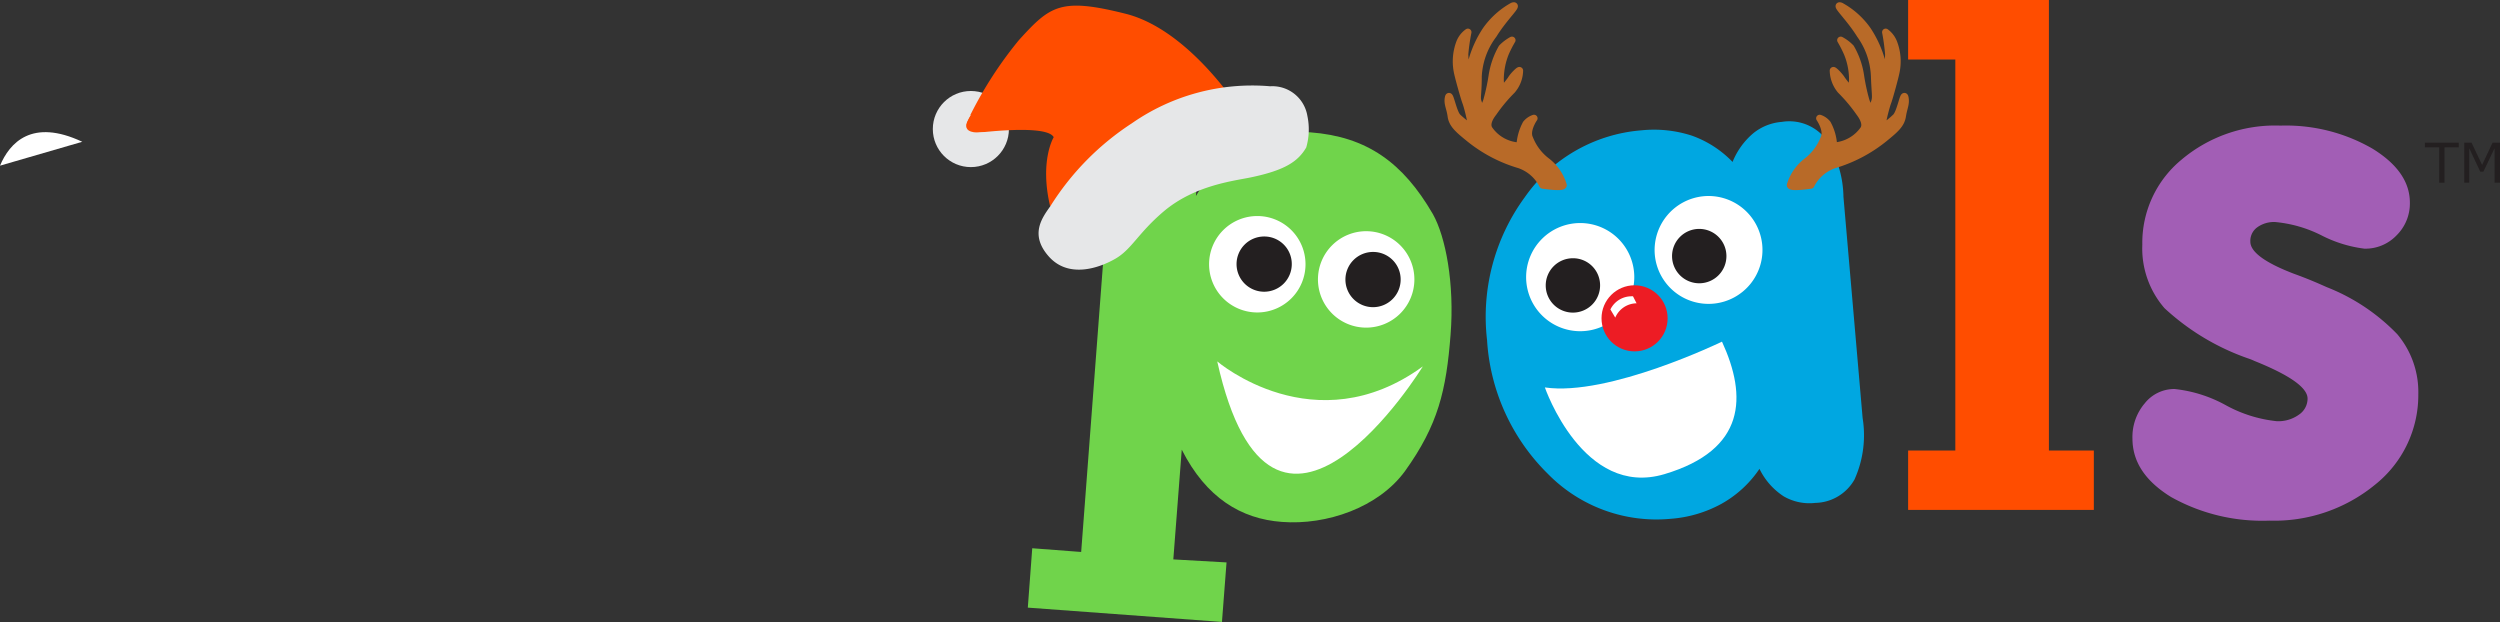 <svg viewBox="0 0 174.74 43.49" xmlns="http://www.w3.org/2000/svg" data-name="Layer 1" id="Layer_1"><rect x="0" y="0" width="174.74" height="43.49" fill="#333333" stroke="none"/><defs><style>.cls-1{fill:#ff4d00;}.cls-2{fill:#a25eb5;}.cls-3{fill:#70d44b;}.cls-4{fill:#00a7e1;}.cls-5{fill:#fff;}.cls-6{fill:#231f20;}.cls-7{fill:#ed1c24;}.cls-8{fill:#726658;}.cls-9{fill:#b86a28;stroke:#b86a28;stroke-linecap:round;stroke-linejoin:round;stroke-width:0.5px;}.cls-10{fill:#e6e7e8;}</style></defs><path transform="translate(-68.33 -13.9)" d="M201.7,49.54V45.39H205V18.06H201.7V13.9h9.84V45.39h3.14v4.15Z" class="cls-1"></path><path transform="translate(-68.33 -13.9)" d="M226.94,50.29a13.05,13.05,0,0,1-6.86-1.65c-1.8-1.11-2.7-2.46-2.7-4.09a3.62,3.62,0,0,1,.86-2.46,2.64,2.64,0,0,1,2.08-1,9.46,9.46,0,0,1,3.58,1.13,9.41,9.41,0,0,0,3.57,1.12,2.46,2.46,0,0,0,1.55-.46,1.35,1.35,0,0,0,.6-1.12q0-1.14-3.71-2.63a4.08,4.08,0,0,0-.48-.19,16.66,16.66,0,0,1-5.81-3.5A6.36,6.36,0,0,1,218.07,31a7.53,7.53,0,0,1,2.74-5.94,10.14,10.14,0,0,1,6.92-2.38,12.1,12.1,0,0,1,6.41,1.6q2.63,1.61,2.63,3.78a3.12,3.12,0,0,1-.93,2.29,3,3,0,0,1-2.25.93,9,9,0,0,1-3-.93,9,9,0,0,0-3.22-.93,2,2,0,0,0-1.27.37,1.17,1.17,0,0,0-.48,1q0,1.08,3.06,2.25c1,.36,1.72.68,2.28.93a13.89,13.89,0,0,1,4.93,3.29,6.27,6.27,0,0,1,1.47,4.2,8,8,0,0,1-3,6.3A11.11,11.11,0,0,1,226.94,50.29Z" class="cls-2"></path><path transform="translate(-68.33 -13.9)" d="M168.48,28.86c-2.09-3.6-4.61-5.41-8.56-5.71-3.08-.23-6,1.07-8,4.45l.34-4.4-9.52-.72-.32,4.16,3.42.25-1.94,25.59-3.42-.26-.31,4.15,13.57,1,.32-4.16L150.34,53l.59-7.67c1.71,3.37,4.15,4.84,7,5.05,3.12.24,6.75-1,8.61-3.56,2.31-3.22,2.88-5.63,3.18-9.54C170,33.74,169.38,30.45,168.48,28.86Z" class="cls-3"></path><path transform="translate(-68.33 -13.9)" d="M195.87,23.53a3.23,3.23,0,0,0-3-1.11,3.6,3.6,0,0,0-2,.8,5.12,5.12,0,0,0-1.44,2,7.38,7.38,0,0,0-2.85-1.84,8.59,8.59,0,0,0-3.53-.37,11,11,0,0,0-8.14,4.67,14.14,14.14,0,0,0-2.64,10A14.32,14.32,0,0,0,176.5,47a10.63,10.63,0,0,0,8.63,3.16,8.71,8.71,0,0,0,3.55-1.06,7.74,7.74,0,0,0,2.63-2.43A4.78,4.78,0,0,0,193,48.59a3.59,3.59,0,0,0,2.22.46,3.22,3.22,0,0,0,2.73-1.63,7.53,7.53,0,0,0,.57-4.3l-1.34-15.46A7.53,7.53,0,0,0,195.87,23.53Z" class="cls-4"></path><path transform="translate(-68.33 -13.9)" d="M159.58,32.36A3.37,3.37,0,1,1,156.21,29,3.37,3.37,0,0,1,159.58,32.36Z" class="cls-5"></path><path transform="translate(-68.33 -13.9)" d="M158.62,32.36a1.93,1.93,0,1,1-1.93-1.93A1.92,1.92,0,0,1,158.62,32.36Z" class="cls-6"></path><path transform="translate(-68.33 -13.9)" d="M167.19,33.44a3.37,3.37,0,1,1-3.37-3.38A3.37,3.37,0,0,1,167.19,33.44Z" class="cls-5"></path><path transform="translate(-68.33 -13.9)" d="M166.23,33.44a1.93,1.93,0,1,1-1.93-1.93A1.92,1.92,0,0,1,166.23,33.44Z" class="cls-6"></path><path transform="translate(-68.33 -13.9)" d="M153.41,39.16s6.82,5.85,14.37.35C167.78,39.51,157.28,56.62,153.41,39.16Z" class="cls-5"></path><path transform="translate(-68.33 -13.9)" d="M184,31.76a3.77,3.77,0,1,0,3.36-4.14A3.78,3.78,0,0,0,184,31.76Z" class="cls-5"></path><path transform="translate(-68.33 -13.9)" d="M189,31.79a1.9,1.9,0,1,1-1.9-1.89A1.9,1.9,0,0,1,189,31.79Z" class="cls-6"></path><path transform="translate(-68.33 -13.9)" d="M175,33.26a3.78,3.78,0,1,0,3.78-3.77A3.78,3.78,0,0,0,175,33.26Z" class="cls-5"></path><path transform="translate(-68.33 -13.9)" d="M180.17,33.85a1.9,1.9,0,1,1-1.9-1.9A1.89,1.89,0,0,1,180.17,33.85Z" class="cls-6"></path><path transform="translate(-68.33 -13.9)" d="M188.69,37.78s-7.94,3.85-12.38,3.2c0,0,2.67,7.76,8.36,6.06S190.46,41.62,188.69,37.78Z" class="cls-5"></path><path transform="translate(-68.33 -13.9)" d="M240.19,24.2h-1v2.47h-.37V24.2h-1v-.33h2.37Z" class="cls-6"></path><path transform="translate(-68.33 -13.9)" d="M243.07,26.67h-.38V24.26l-.78,1.64h-.22l-.77-1.64v2.41h-.35v-2.8h.51l.74,1.56.73-1.56h.52Z" class="cls-6"></path><circle r="2.31" cy="22.25" cx="114.25" class="cls-7"></circle><path transform="translate(-68.33 -13.9)" d="M68.33,25.48c.67-1.59,2.22-3.33,5.75-1.67" class="cls-5"></path><path transform="translate(-68.33 -13.9)" d="M182.47,34.61h-.1a1.64,1.64,0,0,0-1.48.92l.34.57a1.64,1.64,0,0,1,1.49-1h0Z" class="cls-5"></path><path transform="translate(-68.33 -13.9)" d="M32.33-91.75" class="cls-8"></path><path transform="translate(-68.33 -13.9)" d="M196.49,24.11a3.51,3.51,0,0,0-.43-1.56,1.16,1.16,0,0,0-.54-.38s.59.84.3,1.41a3.72,3.72,0,0,1-1.2,1.6,3.3,3.3,0,0,0-1.15,1.66c0,.22,1.43,0,1.43,0a2.86,2.86,0,0,1,1.65-1.43A10.16,10.16,0,0,0,200,23.6c.8-.65,1.21-1,1.3-1.59s.27-.86.18-1.29-.31,1.1-.67,1.39a6.31,6.31,0,0,1-.87.69c-.2.08.23-1.5.33-1.75s.54-1.83.6-2.21a3.61,3.61,0,0,0-.16-1.9,1.64,1.64,0,0,0-.58-.79,14.59,14.59,0,0,1,.21,1.52c0,.37-.1,1.27-.1,1.27a2.15,2.15,0,0,1-.37-.7,7.59,7.59,0,0,0-1-2.23A5.55,5.55,0,0,0,197,14.33c-.48-.18.57.75,1.35,2a5.31,5.31,0,0,1,1,2.91c.05,1.34.13,1.44,0,1.82s-.18.45-.14.6-.34-.25-.49-.83a14.33,14.33,0,0,1-.34-1.59,5.46,5.46,0,0,0-.69-2,2.81,2.81,0,0,0-.7-.53,8.48,8.48,0,0,1,.46.9,4.84,4.84,0,0,1,.37,1.85,2.64,2.64,0,0,1-.13.75,6.26,6.26,0,0,1-.62-.75c-.18-.29-.6-.7-.6-.62a2.21,2.21,0,0,0,.52,1.37,11.41,11.41,0,0,1,1.31,1.56c.25.33.51.8.3,1.16A2.75,2.75,0,0,1,196.49,24.11Z" class="cls-9"></path><path transform="translate(-68.33 -13.9)" d="M174.57,24.11a3.65,3.65,0,0,1,.43-1.56,1.2,1.2,0,0,1,.55-.38s-.59.84-.31,1.41a3.68,3.68,0,0,0,1.21,1.6,3.25,3.25,0,0,1,1.14,1.66c0,.22-1.43,0-1.43,0a2.87,2.87,0,0,0-1.64-1.43,10.07,10.07,0,0,1-3.46-1.81c-.8-.65-1.22-1-1.3-1.59s-.28-.86-.19-1.29.32,1.1.67,1.39a7,7,0,0,0,.87.69c.2.08-.22-1.5-.32-1.75s-.55-1.83-.61-2.21a3.72,3.72,0,0,1,.16-1.9,1.61,1.61,0,0,1,.59-.79,14,14,0,0,0-.22,1.52c0,.37.1,1.27.1,1.27a2.3,2.3,0,0,0,.38-.7,7.51,7.51,0,0,1,1-2.23,5.64,5.64,0,0,1,1.86-1.68c.49-.18-.57.75-1.34,2a5.23,5.23,0,0,0-1.06,2.91c0,1.34-.13,1.44,0,1.82s.19.45.14.6.35-.25.49-.83a14.33,14.33,0,0,0,.34-1.59,5.66,5.66,0,0,1,.69-2,3,3,0,0,1,.7-.53,8.48,8.48,0,0,0-.46.9,5,5,0,0,0-.36,1.85,2.5,2.5,0,0,0,.12.75,6,6,0,0,0,.63-.75c.17-.29.6-.7.6-.62a2.17,2.17,0,0,1-.53,1.37,11.28,11.28,0,0,0-1.3,1.56c-.26.33-.52.8-.3,1.16A2.71,2.71,0,0,0,174.57,24.11Z" class="cls-9"></path><circle r="2.66" cy="9.02" cx="67.86" class="cls-10"></circle><path transform="translate(-68.33 -13.9)" d="M155.1,21.74S151.54,16,147,14.86s-5.26-.57-7.45,1.84a27.8,27.8,0,0,0-4,6.53.06.06,0,0,0,.08.08h0s5.81-.85,6.35.18c0,0-1,1.63-.25,4.83" class="cls-1"></path><path transform="translate(-68.33 -13.9)" d="M159.71,22a2.48,2.48,0,0,0-2.6-2.07,14.71,14.71,0,0,0-9.67,2.59,18.83,18.83,0,0,0-5.68,5.77c-.58.82-1.49,2-.12,3.54s3.49.82,4.64.16,1.58-1.77,3.36-3.29c2.17-1.85,4.9-2.15,6.11-2.4,2.34-.49,3.29-1.08,3.88-2.09A4.55,4.55,0,0,0,159.71,22Z" class="cls-10"></path><path transform="translate(-68.33 -13.9)" d="M136.19,21.94s-1.12,1.36.77,1.21-.54,1.43-.54,1.43l-1.74-.93-.46-1.48" class="cls-10"></path></svg>